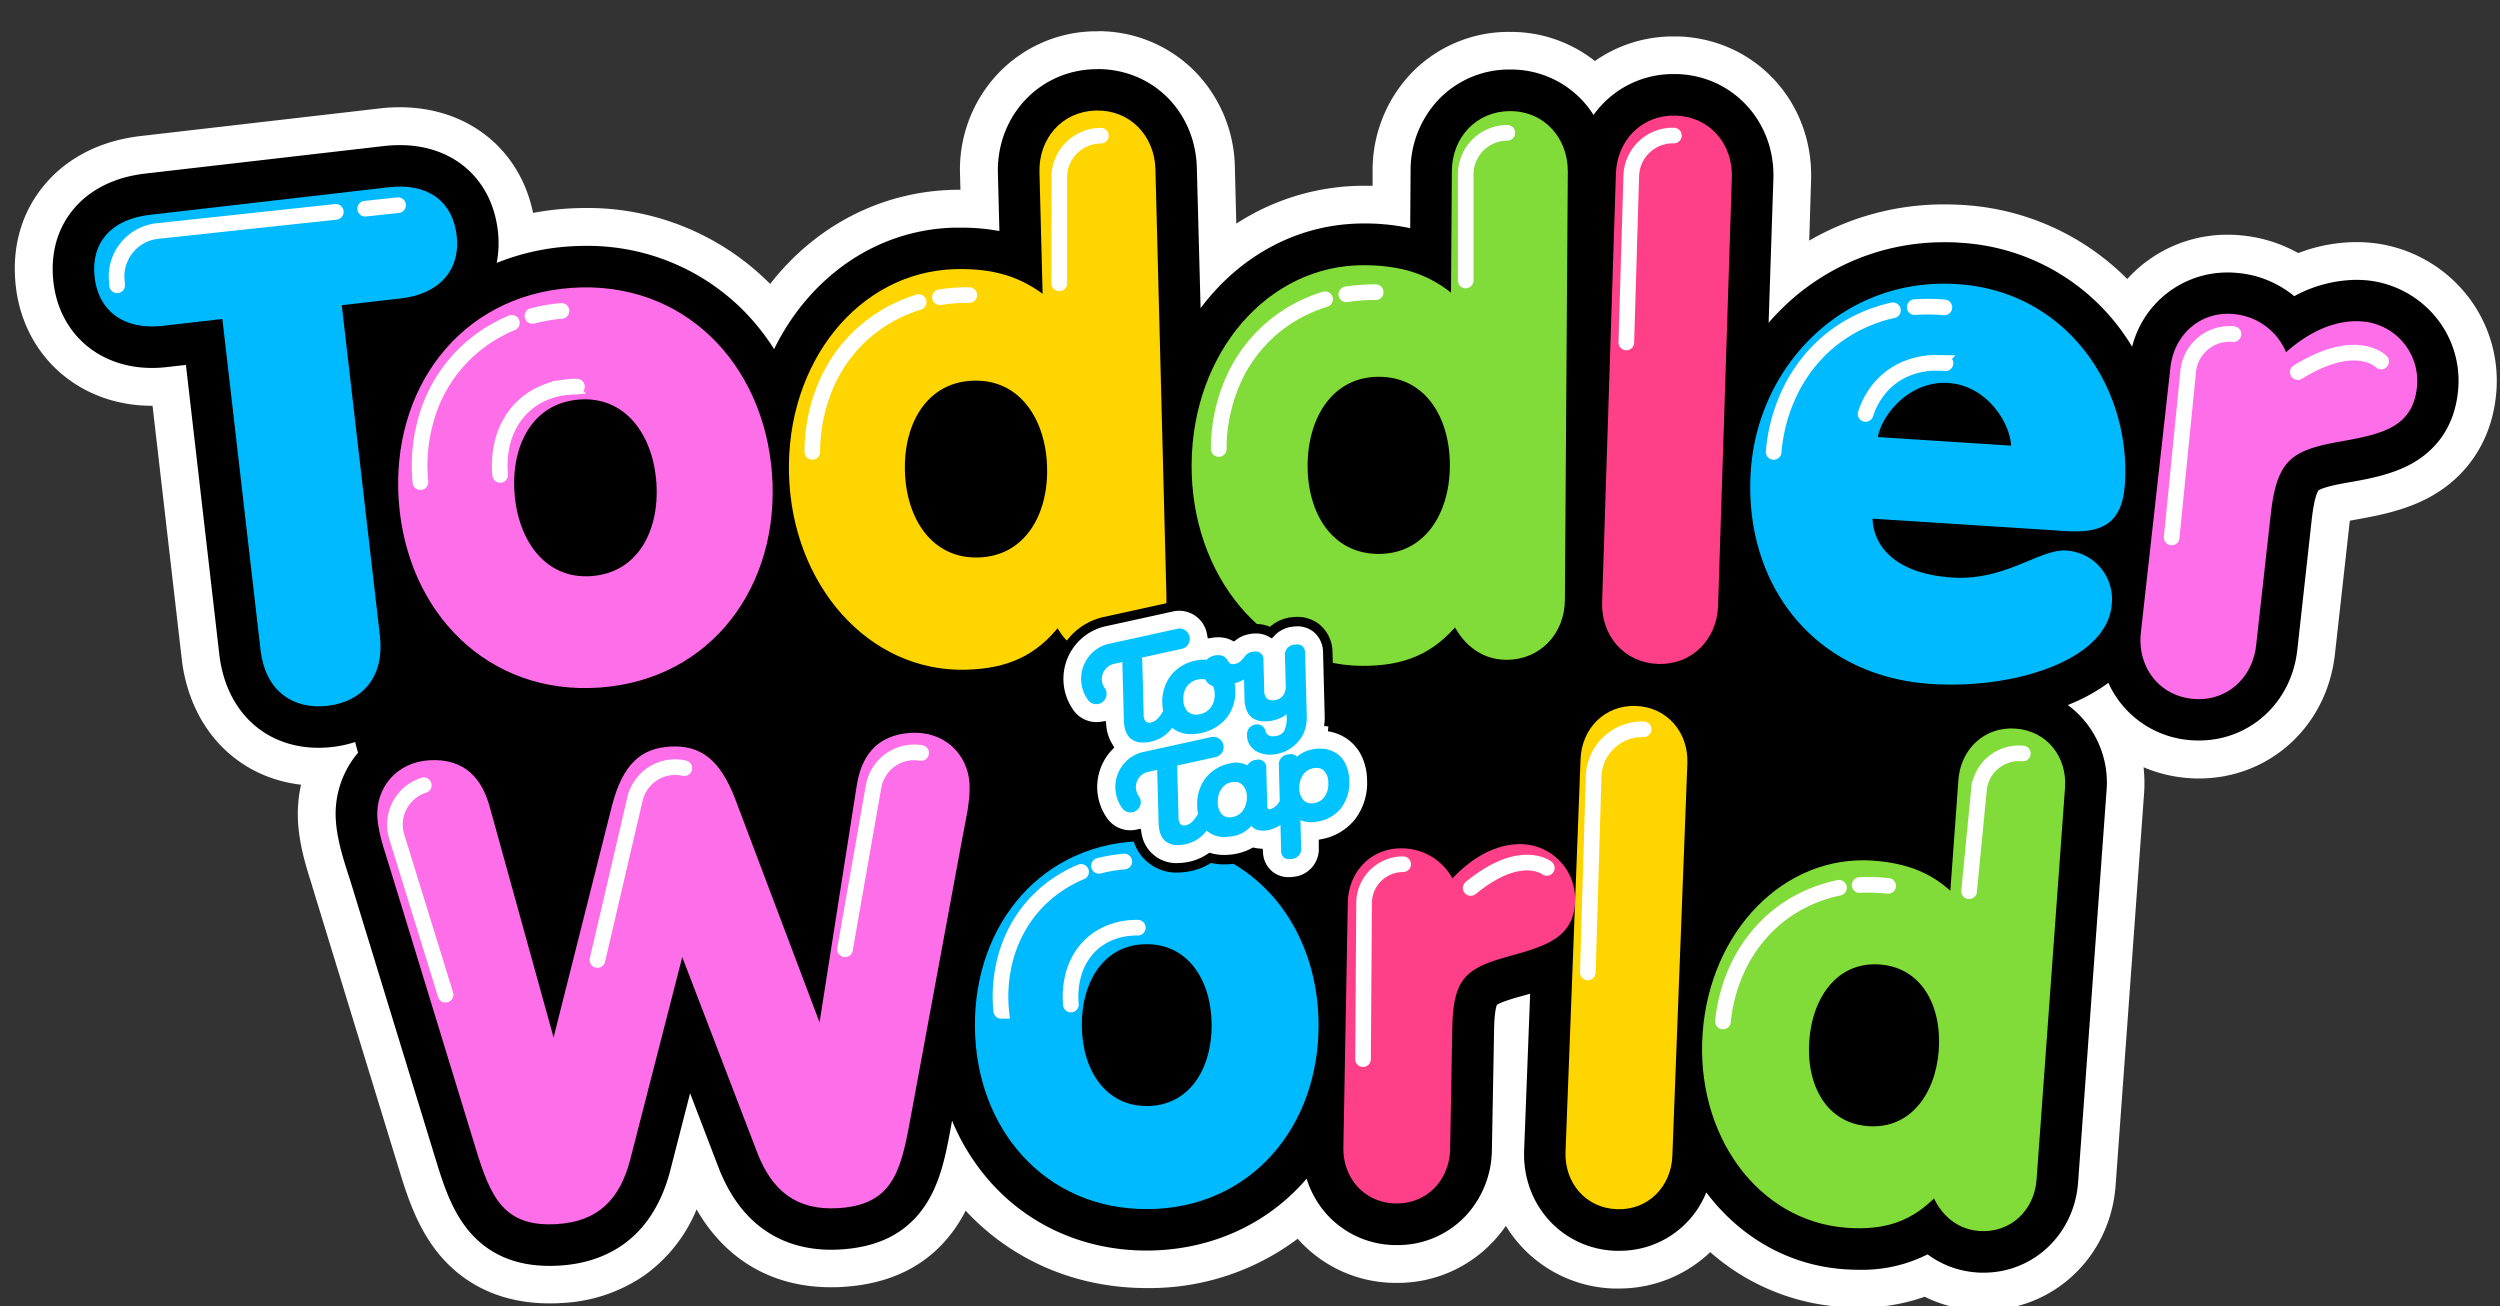 <svg id="Layer_1" data-name="Layer 1" xmlns="http://www.w3.org/2000/svg" viewBox="0 0 666 348"><rect x="0" y="0" width="666" height="348" fill="#333333" stroke="none"/><defs><style>.cls-1,.cls-7{fill:#fff;}.cls-2{fill:#ff6ee9;stroke:#ff6ee9;}.cls-2,.cls-3,.cls-4,.cls-5,.cls-6,.cls-7,.cls-9{stroke-miterlimit:10;}.cls-2,.cls-3,.cls-4,.cls-5,.cls-6{stroke-width:1.89px;}.cls-3{fill:#00baff;stroke:#00baff;}.cls-4{fill:#ff4088;stroke:#ff4088;}.cls-5{fill:#ffd500;stroke:#ffd500;}.cls-6{fill:#81db38;stroke:#81db38;}.cls-7{stroke:#000;stroke-width:2.52px;}.cls-8{fill:#00c3ff;}.cls-9{fill:none;stroke:#fff;stroke-linecap:round;stroke-width:4.17px;}</style></defs><title>Toddler World Logo</title><path d="M528.4,344.07c-.76,0-1.53,0-2.3-.09a29.76,29.76,0,0,1-13-4.07,44.64,44.64,0,0,1-17.74,3.39c-1.46,0-3-.06-4.54-.17a54.22,54.22,0,0,1-35.46-16.79,30.05,30.05,0,0,1-24,11.89l-1.21,0a30.06,30.06,0,0,1-28.58-24.6,30.75,30.75,0,0,1-7.59,13.89,29.84,29.84,0,0,1-21.78,9.19h-.58a29.88,29.88,0,0,1-25-14,60.31,60.31,0,0,1-40.62,15.48h-.45c-17.58,0-33.55-6.91-45-19.46a61.7,61.7,0,0,1-4.8-6,39.42,39.42,0,0,1-5.56,11.91c-5.76,8.13-14.54,12.58-26.08,13.24-.9.06-1.79.08-2.66.08-16,0-28.31-8.84-34.61-24.89l-2-5.26-1.39,5.42c-4.7,17.68-16.84,27.95-34.21,28.94-1,.06-1.92.08-2.83.08-10.74,0-19.31-3.8-25.48-11.3-4.9-5.94-7.3-13-9.53-20.29L88.66,236.62c-.18-.6-.39-1.23-.61-1.92l-.07-.23c-1.36-4.2-3.22-9.94-3.55-15.76a30.55,30.55,0,0,1,2.7-14.51c-.76.05-1.52.07-2.27.07-16.78,0-29.42-11.8-31.44-29.37L45.1,102.8a43,43,0,0,1-4.63.26c-16.8,0-29.35-11-31.24-27.31-1.06-9.2,1.35-17.45,7-23.84,3.63-4.13,10.38-9.34,21.91-10.67l63.53-7.32a41.11,41.11,0,0,1,4.9-.29c16.71,0,29.2,11,31.09,27.32.07.64.13,1.29.16,1.94A69.11,69.11,0,0,1,151,60.65c1.72-.12,3.45-.18,5.14-.18a63.48,63.48,0,0,1,46,19.19c1.25,1.28,2.45,2.63,3.61,4,11.08-17.22,28.7-27.56,48.43-28.07l1.91,0c1.72,0,3.4.06,5,.19l-.24-9.52c-.47-18,13-32.44,30.69-32.9h.86c17.5,0,31,13.45,31.49,31.28l.65,24.88a58,58,0,0,1,38.75-15h.39a68.23,68.23,0,0,1,7,.4l.06-9.53a32.43,32.43,0,0,1,8.75-22.19,31,31,0,0,1,22.77-9.68h.21a31.05,31.05,0,0,1,22.27,9.33,31,31,0,0,1,21.18-8.12l1.06,0c17.68.57,31.07,15.1,30.49,33.08l-.84,26.05A66.21,66.21,0,0,1,518,59.49c1.49,0,3,0,4.5.15A62.1,62.1,0,0,1,567,82.2a30.91,30.91,0,0,1,26.46-14.66,31.86,31.86,0,0,1,3.64.21A32.34,32.34,0,0,1,611.78,73a39,39,0,0,1,15.93-3.52,37.28,37.28,0,0,1,4,.22,32.29,32.29,0,0,1,20.8,11.12,31.71,31.71,0,0,1,7.35,24.31c-1.12,10.06-6.46,18.16-15,22.83-6,3.25-12.43,4.41-18.69,5.54-2.21.4-3.63.73-4.51,1a37.29,37.29,0,0,0-.65,4.11L617,173.72c-1.85,16.57-15,28.6-31.25,28.6a31.6,31.6,0,0,1-3.64-.21A31.1,31.1,0,0,1,559.92,189l-.38.21A31.08,31.08,0,0,1,566.17,211l-7.58,104.39C557.4,331.75,544.42,344.07,528.4,344.07Z"/><path class="cls-1" d="M292.39,18.4c14.69,0,26.07,11.33,26.45,26.36l1,37.34c10.37-13.88,25.89-22.57,43.47-22.57h.37a57.32,57.32,0,0,1,12,1.26l.1-15.4a27.42,27.42,0,0,1,7.37-18.77,26,26,0,0,1,19.11-8.1h.2a26,26,0,0,1,19.14,8.3,26.74,26.74,0,0,1,2.92,3.81,26,26,0,0,1,21.4-10.9l.9,0c14.85.47,26.1,12.72,25.61,27.88L471.16,86q1.51-1.77,3.18-3.43A61.25,61.25,0,0,1,518,64.53c1.38,0,2.78,0,4.17.14A57.07,57.07,0,0,1,564,86.55a58.26,58.26,0,0,1,4,5.81,26.17,26.17,0,0,1,25.42-19.77,26.49,26.49,0,0,1,3.08.17,27.4,27.4,0,0,1,14.68,6.14,35.43,35.43,0,0,1,16.48-4.35,32.51,32.51,0,0,1,3.42.19,27.23,27.23,0,0,1,17.51,9.38,26.71,26.71,0,0,1,6.18,20.48c-.94,8.49-5.25,15.05-12.44,19-5.25,2.86-11.31,4-17.18,5-6.08,1.08-7.32,1.88-7.55,2.1,0,0-1,1.21-1.72,7.38L612,173.16c-1.56,14-12.59,24.11-26.24,24.11a26.79,26.79,0,0,1-3.09-.17,26.1,26.1,0,0,1-21-15.19,46.88,46.88,0,0,1-8.65,5c-.7.31-1.42.62-2.15.91a25.68,25.68,0,0,1,10.31,22.83l-7.58,104.39c-1,13.66-11.81,24-25.16,24-.64,0-1.29,0-1.93-.07a24.74,24.74,0,0,1-13-4.81,38.58,38.58,0,0,1-18.15,4.11c-1.34,0-2.74-.05-4.18-.15-15-1.09-27.87-8.79-36.62-20.47a24.82,24.82,0,0,1-23.24,15.56l-1,0c-14.17-.54-24.84-12.29-24.29-26.74l1.6-41.75-2.66.75c-4.41,1.21-5.79,1.95-6.2,2.23-.16.41-.66,2-.74,6.27l-.59,32.38a26.13,26.13,0,0,1-7.12,17.7,24.84,24.84,0,0,1-18.14,7.64h-.49a24.86,24.86,0,0,1-18.18-8.14,25.39,25.39,0,0,1-5.43-9.57c-.28.33-.56.66-.85,1C336.8,326.56,322.13,333,305.9,333.15h-.43c-16.14,0-30.78-6.33-41.23-17.81a58,58,0,0,1-10.61-16.81l-.52,2.84c-1.36,7.39-2.92,14.52-7.07,20.37-4.9,6.91-12.18,10.54-22.26,11.12-.8.05-1.6.07-2.37.07h0c-9.77,0-22.88-3.76-29.91-21.69l-7.66-20L178.51,312c-5.22,19.69-19,24.55-29.6,25.16-.87.05-1.72.07-2.55.07-9.16,0-16.42-3.18-21.59-9.46-4.31-5.23-6.52-11.77-8.6-18.56L93.48,235.14c-.2-.66-.44-1.41-.71-2.22-1.27-3.94-3-9.33-3.31-14.5a25.24,25.24,0,0,1,5.93-17.9c-.28-.94-.54-1.89-.77-2.85A31.12,31.12,0,0,1,88.5,199a32,32,0,0,1-3.64.21c-14.31,0-24.69-9.78-26.44-24.91L49.53,97.21l-4.89.56a34.92,34.92,0,0,1-4.17.25c-14.11,0-24.65-9.18-26.23-22.85-.89-7.74,1.1-14.64,5.75-19.93,3.05-3.47,8.77-7.85,18.71-9l63.53-7.33a37.7,37.7,0,0,1,4.32-.25c14.24,0,24.48,9,26.08,22.85a27.82,27.82,0,0,1-.31,8.53,62.68,62.68,0,0,1,19-4.37c1.59-.11,3.2-.17,4.77-.17a58.52,58.52,0,0,1,42.39,17.66A60.8,60.8,0,0,1,206.22,93c9.33-19,27-31.81,48-32.35l1.78,0a55.58,55.58,0,0,1,10.24.9l-.4-15.4c-.39-15.16,10.93-27.34,25.78-27.72h.73m0-10.09h-1a36.15,36.15,0,0,0-25.73,11.54,37.25,37.25,0,0,0-9.87,26.53l.11,4.16-1.92,0c-19.31.5-36.74,9.63-48.77,25.07a68.51,68.51,0,0,0-49.13-20.23c-1.82,0-3.67.07-5.5.2a75,75,0,0,0-8.53,1.11c-3.52-17-17.38-28.15-35.51-28.15a46.51,46.51,0,0,0-5.47.33L37.54,36.23c-13.12,1.51-20.9,7.55-25.12,12.35C5.83,56.07,3,65.67,4.22,76.33,6.38,95,21.29,108.1,40.47,108.1h.17l7.77,67.38c2.14,18.59,14.67,31.57,31.79,33.57a35.86,35.86,0,0,0-.8,9.95c.37,6.46,2.42,12.82,3.78,17l0,.14c.23.68.43,1.31.6,1.87v.07l22.69,74c2.29,7.49,5,15.36,10.45,22,7.08,8.59,17.24,13.14,29.38,13.14,1,0,2.06,0,3.12-.09a42.28,42.28,0,0,0,22-7.2,40.52,40.52,0,0,0,14.15-17.74c7.73,13.44,20.19,20.73,35.79,20.73,1,0,2,0,3-.08,13.15-.75,23.21-5.92,29.9-15.36a38.92,38.92,0,0,0,3-4.95c12.35,13.3,29.45,20.61,48.23,20.61h.46A65.68,65.68,0,0,0,345.71,330l.28.32a34.86,34.86,0,0,0,25.47,11.44h.67A34.81,34.81,0,0,0,397.55,331a35.46,35.46,0,0,0,3.61-4.43,34.9,34.9,0,0,0,28.72,16.69l1.41,0a35.14,35.14,0,0,0,24.32-9.69,58.94,58.94,0,0,0,34.81,14.58c1.68.12,3.33.18,4.91.18a50.46,50.46,0,0,0,17.4-2.88,34.92,34.92,0,0,0,13,3.55c.88.06,1.78.1,2.66.1,18.7,0,33.83-14.33,35.21-33.32l7.58-104.39a37.51,37.51,0,0,0-.14-7,37.9,37.9,0,0,0,14.72,3c18.87,0,34.12-13.92,36.26-33.09l3.92-35.1.06-.49,1-.18c6.38-1.15,13.56-2.45,20.24-6.08,10.07-5.48,16.34-15,17.65-26.7a36.7,36.7,0,0,0-8.53-28.13,37.37,37.37,0,0,0-24.08-12.87,40.19,40.19,0,0,0-4.53-.25,43.46,43.46,0,0,0-15.49,2.92,38.2,38.2,0,0,0-14.55-4.65,37.09,37.09,0,0,0-4.2-.24,35.89,35.89,0,0,0-26.81,11.8A67.23,67.23,0,0,0,522.8,54.6c-1.61-.1-3.23-.15-4.82-.15a71.34,71.34,0,0,0-36,9.65L482.47,48c.67-20.81-14.87-37.63-35.36-38.29-.42,0-.83,0-1.23,0a36.27,36.27,0,0,0-21,6.54,36.14,36.14,0,0,0-22.38-7.75h-.23A36,36,0,0,0,375.78,19.7a37.48,37.48,0,0,0-10.12,25.63l0,4.16-1.91,0h-.4a62.39,62.39,0,0,0-34,10.09l-.38-15A37.39,37.39,0,0,0,318.1,18.8,36.12,36.12,0,0,0,292.39,8.31Z"/><path class="cls-2" d="M105,231.7c-1-3.52-3.26-9.37-3.53-14-.42-7.31,4.68-13.75,13-14.23,9-.52,13.07,4.71,15,11.43l17.87,64.54.34,0,16.28-64.61c2.8-10.75,7.36-14.59,14.67-15s12.29,2.88,16.3,13.23l23.54,62.34.34,0,10.39-66.16c1.14-6.89,4.57-12.55,13.59-13.07,8.34-.47,14.14,5.34,14.55,12.66.27,4.59-1.26,10.66-1.91,14.28l-14.08,76.1c-2.47,13.46-4.95,20.94-18.22,21.7-10.55.6-16.64-4.34-20.44-14L181.78,252.4l-.34,0-14.52,56.49c-2.67,10.06-8.15,15.66-18.7,16.27-13.27.76-16.59-6.39-20.58-19.48Z"/><path class="cls-3" d="M350.32,272.78c.18,26.77-17.57,48.19-44.5,48.38s-45-21-45.16-47.77S278.23,225.2,305.17,225,350.14,246,350.32,272.78Zm-63.07.43c.08,12.27,6.63,22.46,18.39,22.38s18.17-10.35,18.09-22.63-6.63-22.45-18.39-22.37S287.17,260.94,287.25,273.21Z"/><path class="cls-4" d="M360,240.51c.14-7.67,5.7-13.71,13.54-13.56a14.33,14.33,0,0,1,13.14,8.76c4.53-5.2,11.1-10,18.6-9.89a13.7,13.7,0,0,1,13.38,14.05c-.17,9.2-7.2,11.29-17,14-11.65,3.2-15.46,6.2-15.71,19.83l-.58,32.39c-.14,7.67-5.71,13.7-13.55,13.56s-13.18-6.38-13-14.05Z"/><path class="cls-5" d="M422,202.3c.29-7.67,6-13.59,13.81-13.29s13.05,6.64,12.76,14.3l-4,104.59c-.29,7.66-6,13.59-13.81,13.29s-13.06-6.64-12.76-14.31Z"/><path class="cls-6" d="M541.6,314.19c-.56,7.65-6.44,13.37-14.26,12.8-6.46-.46-10.22-5.18-11.8-9.4-6.48,6.88-13.49,9.28-23.52,8.55-23.12-1.68-39.43-24.23-37.49-50.92s21.33-46.65,44.45-45c11.4.83,16.92,4.82,21.39,9.08l2.29-31.45c.55-7.66,6.44-13.38,14.26-12.81s12.81,7.08,12.26,14.73Zm-60.55-37c-.89,12.24,4.83,22.91,16.56,23.76s18.94-8.88,19.82-21.12S512.6,256.88,500.87,256,481.94,264.91,481.05,277.15Z"/><path class="cls-3" d="M60.07,83.93l-16.8,1.93C33.29,87,27.11,82.11,26.15,73.8c-1-8.68,4-14.49,13.92-15.64l63.54-7.33c10-1.15,16.11,3.39,17.11,12.07,1,8.31-4,14.49-13.92,15.64L90,80.48l10.27,89c1.21,10.53-4.45,16.61-13.13,17.61S71.55,183.48,70.34,173Z"/><path class="cls-2" d="M204.73,126.41c2.11,29.11-15.69,53.7-45,55.81s-50.44-19.65-52.55-48.76,15.69-53.7,45-55.82S202.63,97.29,204.73,126.41Zm-68.61,5c1,13.35,8.82,24,21.61,23s19-12.56,18.07-25.91-8.81-24-21.61-23S135.16,118,136.12,131.37Z"/><path class="cls-5" d="M309.8,159.19c.22,8.36-5.56,15.2-14.1,15.42-7.07.19-11.65-4.53-13.81-8.94-6.3,8.16-13.65,11.51-24.62,11.8-25.27.65-45.39-22.08-46.14-51.26s18.16-52.91,43.44-53.57c12.45-.32,18.87,3.42,24.18,7.56l-.89-34.38c-.21-8.36,5.56-15.21,14.11-15.43s14.67,6.32,14.89,14.68Zm-69.68-33.73c.35,13.38,7.7,24.35,20.52,24s19.6-11.66,19.25-25-7.69-24.35-20.52-24S239.78,112.08,240.12,125.46Z"/><path class="cls-6" d="M415.94,159.83c-.05,8.36-6.05,15-14.6,15-7.07,0-11.49-4.92-13.51-9.39-6.56,7.95-14,11.06-25,11-25.28-.18-44.64-23.55-44.44-52.74s19.89-52.29,45.17-52.11c12.45.08,18.75,4,23.92,8.34l.24-34.39c.06-8.37,6.06-15,14.61-15s14.45,6.79,14.39,15.16Zm-68.54-36c-.09,13.39,6.9,24.59,19.73,24.68s20-11,20.06-24.4-6.9-24.59-19.72-24.68S347.5,110.46,347.4,123.84Z"/><path class="cls-4" d="M431.42,46.33c.27-8.37,6.43-14.86,15-14.59s14.28,7.16,14,15.52l-3.67,114.09c-.27,8.36-6.43,14.86-15,14.58s-14.28-7.15-14-15.51Z"/><path class="cls-3" d="M497.94,137.17c-.39,6.12,3.6,16.44,22.16,17.63,14.28.91,23.59-7.62,30.27-7.19a12,12,0,0,1,11.26,13.2c-.91,14.1-25.06,21.87-47,20.46-31.17-2-49.16-26.44-47.29-55.57,1.78-27.83,24.32-51,54-49.07,28.58,1.83,45.41,27,43.79,52.18-.65,10.2-5.63,12.31-14.91,11.71Zm38.75-17.45c.42-6.5-6.3-17.92-17.62-18.64s-19.44,9.74-19.86,16.23Z"/><path class="cls-2" d="M579.14,98c.93-8.31,7.59-14.3,16.08-13.36a15.66,15.66,0,0,1,13.39,10.85c5.44-5.19,13.06-9.77,21.19-8.86a14.94,14.94,0,0,1,13.11,16.61c-1.11,10-9,11.54-19.84,13.5-13,2.3-17.41,5.17-19.06,20l-3.92,35.11c-.92,8.31-7.58,14.3-16.08,13.36s-13.67-8.26-12.74-16.58Z"/><path class="cls-7" d="M364.07,201.31a13,13,0,0,0-3.95-5.11,13.51,13.51,0,0,0-5.43-2.5l-.7-.13a17.15,17.15,0,0,0,.17-2.88l-.44-16.93a8.37,8.37,0,0,0-2.94-6.37,8.11,8.11,0,0,0-5.41-1.79,10.46,10.46,0,0,0-1.44.14l-.13,0a9.1,9.1,0,0,0-5.22,2.76,8.12,8.12,0,0,0-4.27-1,10,10,0,0,0-1.42.14l-.29.05a9.57,9.57,0,0,0-2,.57,9.05,9.05,0,0,0-2,1.16,8.51,8.51,0,0,0-2.63-.81,10.06,10.06,0,0,0-1.67-.1,11.76,11.76,0,0,0-1.53.14l-.06-.31a8.78,8.78,0,0,0-8.78-6.89,8.37,8.37,0,0,0-1.66.2l-18.19,4-.27.06A15.62,15.62,0,0,0,285,190a8.73,8.73,0,0,0,7.31,3.62,8.93,8.93,0,0,0,1.16-.1,12.6,12.6,0,0,0,1.81,5.43A15.64,15.64,0,0,0,294,218.82a8.74,8.74,0,0,0,7.32,3.62,9,9,0,0,0,1.55-.17,10.62,10.62,0,0,0,11.2,8.9,16,16,0,0,0,2.33-.24,15.21,15.21,0,0,0,6-2.4,14,14,0,0,0,4.14.48,17.59,17.59,0,0,0,2.56-.25A15.8,15.8,0,0,0,334,227.1a9.83,9.83,0,0,0,1.21.19,8.24,8.24,0,0,0,2.92,5.84,8.09,8.09,0,0,0,5.42,1.8,10.59,10.59,0,0,0,1.46-.14l.13,0a8.68,8.68,0,0,0,7.44-9.06l0-1a16,16,0,0,0,9.37-5.67,17.2,17.2,0,0,0,3.49-11.43A16.38,16.38,0,0,0,364.07,201.31Z"/><path class="cls-8" d="M358.56,203.77a7.1,7.1,0,0,0-2.11-2.79,7.67,7.67,0,0,0-3-1.38,9.35,9.35,0,0,0-3.62,0,8.59,8.59,0,0,0-4.32,2,2.15,2.15,0,0,0-2.2-.62l-.15,0a2.69,2.69,0,0,0-2.47,3l.24,9.42-.12.16a4.19,4.19,0,0,1-2.35,2,.86.86,0,0,1-.64-.08,1,1,0,0,1-.23-.75l-.26-10.06a2.1,2.1,0,0,0-2.77-2.22l-.14,0a2.85,2.85,0,0,0-1.56.77,2.72,2.72,0,0,0-.54.72,6.15,6.15,0,0,0-4.46-.61,10.85,10.85,0,0,0-6.41,3.62,10.13,10.13,0,0,0-1.9,3.4,12,12,0,0,0-.62,4.24,13.92,13.92,0,0,0,.22,2.23,2.52,2.52,0,0,0-.15.24c-1,1.66-2,2.59-3.13,2.78a1.46,1.46,0,0,1-1.4-.28,3,3,0,0,1-.51-1.91l-.18-6.65-.18-7.06,10.22-2.24a2.73,2.73,0,1,0-1.17-5.34l-18.19,4-.08,0a9.59,9.59,0,0,0-5.43,14.93,2.74,2.74,0,0,0,2.29,1.13,2.66,2.66,0,0,0,1.53-.52,2.72,2.72,0,0,0,.61-3.81,4.14,4.14,0,0,1,2.3-6.42l2.6-.57.37,14.13c.06,2.28.68,3.93,1.86,4.89a5.13,5.13,0,0,0,3.48,1,11.13,11.13,0,0,0,1.46-.15,9.32,9.32,0,0,0,6-3.7l.09.08h0a7,7,0,0,0,4.94,1.61,11.38,11.38,0,0,0,1.69-.17,8.14,8.14,0,0,0,5.2-2.81,3.28,3.28,0,0,0,1.43,1.05,5.62,5.62,0,0,0,2.88.13,8.36,8.36,0,0,0,3.43-1.41l.18,6.85a2.35,2.35,0,0,0,.74,1.85,2.15,2.15,0,0,0,1.44.43,3.94,3.94,0,0,0,.58-.06l.15,0a2.67,2.67,0,0,0,2.42-3l-.19-7.34a7.65,7.65,0,0,0,4.45.4,10,10,0,0,0,6.4-3.61,11.34,11.34,0,0,0,2.17-7.52A10.46,10.46,0,0,0,358.56,203.77Zm-27.44,12.15a4.23,4.23,0,0,1-2.85,1.75,2.93,2.93,0,0,1-2.75-.71,4.63,4.63,0,0,1-1.1-3.25,5.86,5.86,0,0,1,1-3.6,4.12,4.12,0,0,1,2.79-1.74,3.88,3.88,0,0,1,.67-.06,2.75,2.75,0,0,1,2.12.79,4.38,4.38,0,0,1,1.15,3.14A6,6,0,0,1,331.12,215.92Zm21.78-3.72a4.11,4.11,0,0,1-2.8,1.73,3,3,0,0,1-2.81-.72,4.5,4.5,0,0,1-1.14-3.22,5.87,5.87,0,0,1,1-3.6,4.19,4.19,0,0,1,2.84-1.75,3.9,3.9,0,0,1,.66-.07,2.72,2.72,0,0,1,2.09.79,4.41,4.41,0,0,1,1.12,3.16A6,6,0,0,1,352.9,212.2Z"/><path class="cls-8" d="M293.52,181a4.15,4.15,0,0,1,3.08-4.1l2.4-.53c0,.1,0,.2,0,.3l.4,15.24c.06,2.28.68,3.92,1.86,4.89a5.07,5.07,0,0,0,3.48,1,9.65,9.65,0,0,0,1.46-.15,9.31,9.31,0,0,0,6.06-3.78l.19.16a7.72,7.72,0,0,0,5.16,1.53,14.56,14.56,0,0,0,2-.2,12.12,12.12,0,0,0,3.71-1.29,11.83,11.83,0,0,0,3.05-2.38,10.22,10.22,0,0,0,2.05-3.44,11.36,11.36,0,0,0,.68-4.25,13.43,13.43,0,0,0-.19-1.94l.16-.05a14.7,14.7,0,0,0,2.34-1l.13,5.2a8.42,8.42,0,0,0,.61,3.13,4.39,4.39,0,0,0,1.62,2,5.46,5.46,0,0,0,2.25.79,10.07,10.07,0,0,0,5.56-1.08,6.33,6.33,0,0,0,1.17-.8l0,.47a7.82,7.82,0,0,1-.64,4,3,3,0,0,1-2.2,1.35,3.35,3.35,0,0,1-1.79-.08,2,2,0,0,1-1-1.25,2.25,2.25,0,0,0-2.61-1.73,2.62,2.62,0,0,0-2.3,2.8,4.82,4.82,0,0,0,2.36,4.24,7,7,0,0,0,3.87,1,10.46,10.46,0,0,0,1.44-.14,10.78,10.78,0,0,0,2.41-.72,9.52,9.52,0,0,0,2.26-1.38,10.48,10.48,0,0,0,1.89-2,8.87,8.87,0,0,0,1.27-2.66,10.47,10.47,0,0,0,.41-3.25l-.44-16.94a2.35,2.35,0,0,0-.75-1.86,2.39,2.39,0,0,0-2-.36l-.14,0a2.69,2.69,0,0,0-2.48,3l.21,8.13a3.92,3.92,0,0,1-.68,2.37,3,3,0,0,1-2.06,1.23,2.71,2.71,0,0,1-2.21-.33,2.85,2.85,0,0,1-.78-2.21l-.21-8.06a2.08,2.08,0,0,0-2.71-2.23l-.14,0-.08,0h-.07a2.52,2.52,0,0,0-.66.2,2.64,2.64,0,0,0-1.14.83l-.29.33c-.21.27-.44.55-.67.81a3.55,3.55,0,0,1-.82.67,3,3,0,0,1-1.13.41,2.06,2.06,0,0,1-.82,0,1,1,0,0,1-.44-.21,3.16,3.16,0,0,1-.37-.45l-.44-.63a3.37,3.37,0,0,0-.63-.62,2.39,2.39,0,0,0-1.1-.41,4.65,4.65,0,0,0-1.47.05,4,4,0,0,0-2.15,1.14,9.45,9.45,0,0,0-2.5.13,11.66,11.66,0,0,0-4.78,1.93,10.62,10.62,0,0,0-3.37,3.94,11.36,11.36,0,0,0-1.16,5.46,13.63,13.63,0,0,0,.23,2.21,2.13,2.13,0,0,0-.16.25c-1,1.66-2,2.6-3.13,2.79a1.46,1.46,0,0,1-1.4-.29,3,3,0,0,1-.51-1.91l-.38-14.41a3.5,3.5,0,0,0-.09-.68l10.51-2.3a2.74,2.74,0,1,0-1.17-5.35l-18.19,4-.08,0a9.59,9.59,0,0,0-5.43,14.93,2.74,2.74,0,0,0,2.29,1.13,2.66,2.66,0,0,0,1.53-.52,2.73,2.73,0,0,0,.61-3.82A4.06,4.06,0,0,1,293.52,181Zm22.75,1.79a4.69,4.69,0,0,1,3.06-1.8,6.58,6.58,0,0,1,.74-.07,4.38,4.38,0,0,1,1,.08,3.93,3.93,0,0,0,2.12,1.84,5.34,5.34,0,0,1,.4,2.05,5.43,5.43,0,0,1-1.07,3.6,4.65,4.65,0,0,1-3.06,1.8,3.41,3.41,0,0,1-3-.68,4.31,4.31,0,0,1-1.19-3.21A5.53,5.53,0,0,1,316.27,182.74Z"/><path class="cls-9" d="M437.87,194.28h0a13,13,0,0,0-13.33,12.62L423,259.05"/><path class="cls-9" d="M112.89,209.19h0a11,11,0,0,0-7.19,13.73l13,42.06"/><path class="cls-9" d="M182.3,204.64h0a11,11,0,0,0-13.14,8.21l-10,42.89"/><path class="cls-9" d="M245.39,200.59h0a11,11,0,0,0-12.67,8.93l-7.61,43.37"/><path class="cls-9" d="M292.77,230.66a41,41,0,0,1,6.74-1.15m-32.79,39.78a39.5,39.5,0,0,1,1.31-14.6,35,35,0,0,1,6.29-12.23A34.47,34.47,0,0,1,285,233.69a31.49,31.49,0,0,1,3-1.42m15.11,14.86a18.86,18.86,0,0,0-2,.08,18.14,18.14,0,0,0-7.37,2.2,16.12,16.12,0,0,0-5.17,4.66,17.81,17.81,0,0,0-2.8,6.32,22.76,22.76,0,0,0-.48,7.22"/><path class="cls-9" d="M524.57,237.42l2.63-27.09a10.72,10.72,0,0,1,11.67-9.6h0"/><path class="cls-9" d="M495.41,235.78A48,48,0,0,1,503,236"/><path class="cls-9" d="M459,272.12a43.78,43.78,0,0,1,4.53-15.55,39,39,0,0,1,9.41-11.92,38.13,38.13,0,0,1,13.43-7.24c1.15-.36,2.33-.66,3.53-.91"/><path class="cls-9" d="M373.79,230.23h0a10.39,10.39,0,0,0-10.4,10.31l-.28,41.61"/><path class="cls-9" d="M412.06,231.21s-6.95-5.58-20.27,5.35"/><path class="cls-9" d="M141.85,84.16a48.19,48.19,0,0,1,7.72-1.33M112,128.44a45.12,45.12,0,0,1,1.51-16.74,39,39,0,0,1,19.43-24.08q1.65-.89,3.42-1.62m17.33,17c-.74,0-1.5,0-2.27.1a20.61,20.61,0,0,0-8.45,2.52A18.46,18.46,0,0,0,137,111a20.48,20.48,0,0,0-3.22,7.24,26.15,26.15,0,0,0-.54,8.28"/><path class="cls-9" d="M89.46,56.44,42,61.54A12.19,12.19,0,0,0,31.1,74.71L31.21,76"/><line class="cls-9" x1="106.05" y1="54.66" x2="97.28" y2="55.6"/><path class="cls-9" d="M282.19,75.48V47.24a11.12,11.12,0,0,1,11.09-11.09h0"/><path class="cls-9" d="M250.4,79.18a47.23,47.23,0,0,1,7.81-.57"/><path class="cls-9" d="M216.4,120.38a45.24,45.24,0,0,1,3.12-16.52,39,39,0,0,1,21.65-22.09q1.74-.72,3.57-1.29"/><path class="cls-9" d="M390.46,74.72V46.47a11.12,11.12,0,0,1,11.09-11.09h0"/><path class="cls-9" d="M358.66,78.41a49.71,49.71,0,0,1,7.82-.57"/><path class="cls-9" d="M324.67,119.61a45.19,45.19,0,0,1,3.12-16.51A38.93,38.93,0,0,1,349.44,81,36.83,36.83,0,0,1,353,79.72"/><path class="cls-9" d="M510.08,81.82a48.61,48.61,0,0,1,7.9.07m-45.48,38.5A45.71,45.71,0,0,1,477,104.05a40.35,40.35,0,0,1,9.66-12.61,39.93,39.93,0,0,1,13.93-7.78,37.07,37.07,0,0,1,3.69-1m14,14.1c-.74-.06-1.51-.09-2.29-.09a20.69,20.69,0,0,0-8.71,1.78,18.79,18.79,0,0,0-6.42,4.83,20.87,20.87,0,0,0-3.87,7"/><path class="cls-9" d="M445.91,36.11h0a11.07,11.07,0,0,0-11.34,10.74l-1.32,44.38"/><path class="cls-9" d="M595,89h0A11.08,11.08,0,0,0,582.93,99l-4.4,44.18"/><path class="cls-9" d="M634.33,96.31s-6.56-6.87-22.19,2.82"/></svg>